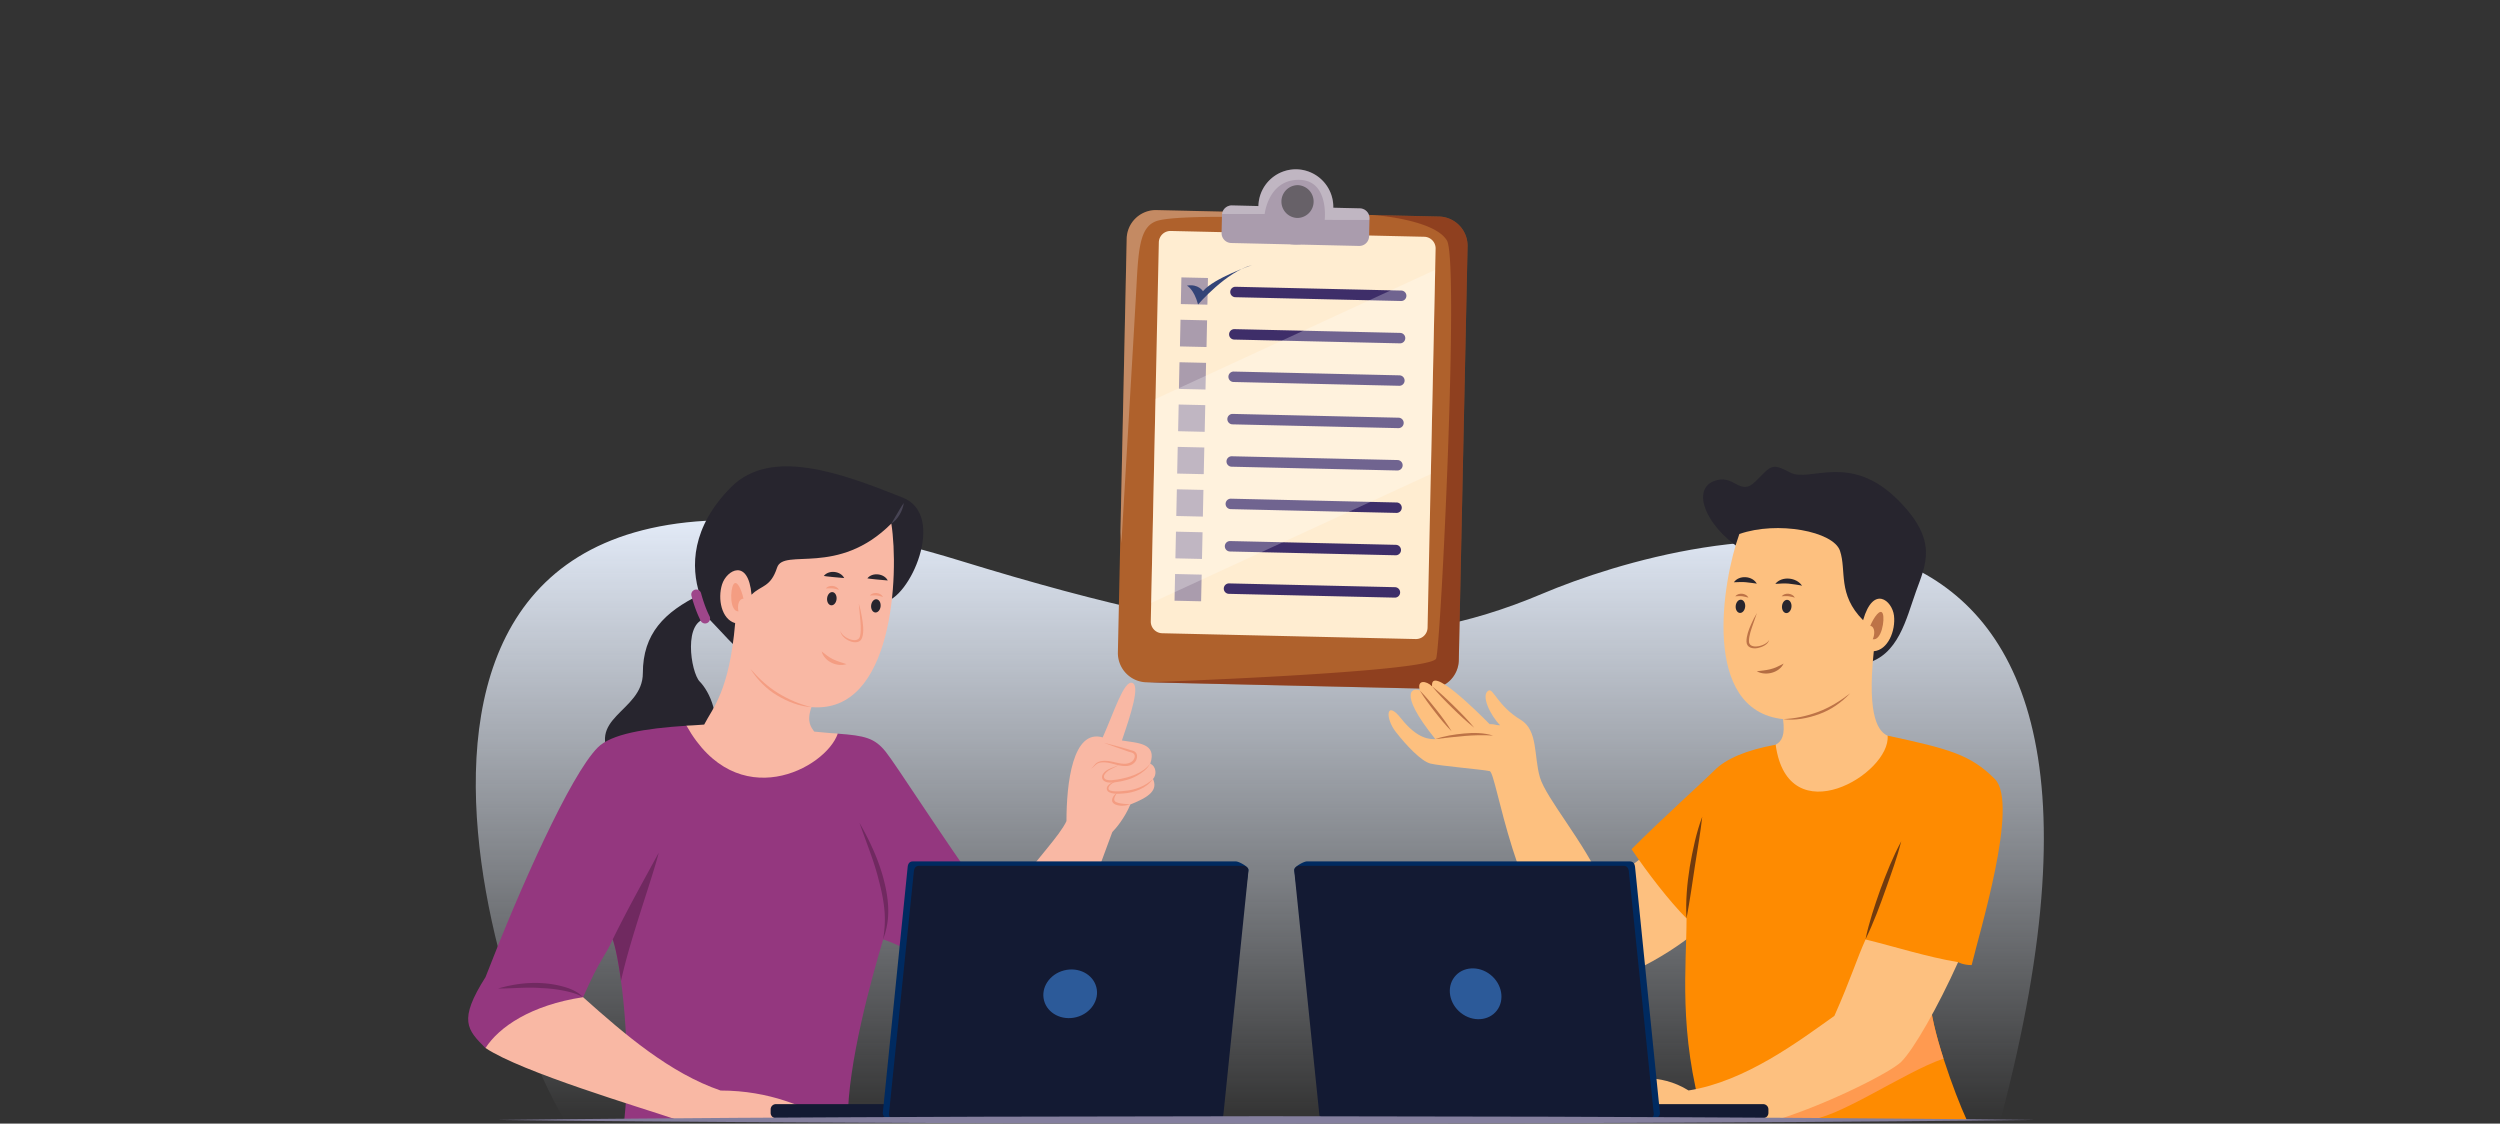 <svg width="267" height="120" viewBox="0 0 267 120" fill="none" xmlns="http://www.w3.org/2000/svg">
    <rect x="0" y="0" width="267" height="120" fill="#333333" stroke="none"/>
    <path d="M60.257 119.521c-8.46-13.602-29.3-81.654 42.35-59.618 31.294 9.624 46.3 10.194 62.1 3.512 15.799-6.683 69.479-21.212 48.969 56.106H60.256z" fill="url(#n4tue5x3va)"/>
    <path d="m152.617 73.557-30.155-.688-.002.002a3.131 3.131 0 0 1-3.07-3.202l.275-12.912.664-31.263a3.118 3.118 0 0 1 3.183-3.058l8.14.187 15.125.345.015.002 6.895.157a3.125 3.125 0 0 1 3.05 3.2l-.937 44.172a3.118 3.118 0 0 1-3.183 3.058z" fill="#AF612C"/>
    <path opacity=".26" d="M119.766 58.013c-.003-.06-.039-.502-.097-1.25l.664-31.264a3.118 3.118 0 0 1 3.183-3.057l8.14.186c.224.341.353.546.353.546s-6.633-.13-8.395.404c-1.759.536-2.009 2.61-2.217 6.57-.203 3.916-1.601 27.375-1.631 27.865z" fill="#fff"/>
    <path d="m151.198 68.25-27.078-.62a1.246 1.246 0 0 1-1.216-1.273l.041-1.959.462-21.787.356-16.727a1.241 1.241 0 0 1 1.269-1.216l27.079.619a1.244 1.244 0 0 1 1.213 1.271l-.047 2.264-.464 21.808-.348 16.401a1.24 1.24 0 0 1-1.267 1.219z" fill="#FFEDD1"/>
    <path d="m145.149 26.266-6.828-.156-6.828-.157a1.055 1.055 0 0 1-1.028-1.077l.041-1.905a1.049 1.049 0 0 1 1.071-1.031l2.83.067.844.018 6.213.14.939.021 2.83.067a1.055 1.055 0 0 1 1.028 1.077l-.004.16-.039 1.748a1.047 1.047 0 0 1-1.069 1.028z" fill="#AA9CAD"/>
    <path d="M138.311 26.114a4.016 4.016 0 0 1-3.845-3.255 4.248 4.248 0 0 1-.069-.849 4.001 4.001 0 0 1 4.083-3.926 4.016 4.016 0 0 1 3.912 4.106c-.008.459-.092.896-.245 1.299a3.989 3.989 0 0 1-3.836 2.625z" fill="#AA9CAD"/>
    <path d="M140.294 21.565a1.746 1.746 0 0 1-1.783 1.713 1.754 1.754 0 0 1 .075-3.505 1.753 1.753 0 0 1 1.708 1.792z" fill="#676168"/>
    <path d="m129.011 29.69-2.839-.065-.061 2.85 2.839.065.061-2.85zM128.917 34.213l-2.839-.065-.06 2.85 2.838.065.061-2.85zM128.808 38.752l-2.839-.065-.061 2.85 2.839.065.061-2.85zM128.722 43.268l-2.839-.065-.061 2.85 2.839.065.061-2.85zM128.62 47.791l-2.839-.064-.06 2.85 2.839.064.06-2.85zM128.526 52.322l-2.838-.064-.061 2.85 2.839.065.06-2.85zM128.433 56.846l-2.839-.065-.061 2.85 2.839.065.061-2.85zM128.339 61.37l-2.839-.065-.06 2.85 2.838.064.061-2.85z" fill="#AA9CAD"/>
    <path d="m149.636 32.147-17.72-.405a.558.558 0 0 1 .024-1.115l17.72.405c.307.007.55.262.543.57a.555.555 0 0 1-.567.545zM149.535 36.67l-17.721-.404a.557.557 0 0 1 .024-1.115l17.72.404a.558.558 0 0 1-.023 1.115zM149.441 41.202l-17.72-.405a.558.558 0 0 1 .023-1.115l17.721.404a.557.557 0 0 1-.024 1.116zM149.347 45.725l-17.72-.404a.558.558 0 0 1 .024-1.116l17.72.405c.307.007.55.262.543.57a.555.555 0 0 1-.567.545zM149.253 50.248l-17.72-.404a.557.557 0 0 1-.543-.57.555.555 0 0 1 .567-.545l17.72.404a.558.558 0 0 1-.024 1.115zM149.16 54.78l-17.721-.405a.557.557 0 0 1 .024-1.115l17.72.405a.558.558 0 0 1-.023 1.115zM149.058 59.303l-17.72-.404a.558.558 0 0 1 .024-1.115l17.72.404a.557.557 0 0 1-.024 1.115zM148.964 63.827l-17.72-.405a.557.557 0 0 1-.543-.57.555.555 0 0 1 .567-.545l17.72.404a.558.558 0 0 1-.024 1.116z" fill="#3E2E69"/>
    <path d="M126.761 30.507s.734.324 1.192 2.01c0 0 3.039-3.525 5.77-4.207 0 0-4.105 1.394-5.246 2.794 0 0-.476-.816-1.716-.597z" fill="#347"/>
    <path opacity=".26" d="m146.257 23.49-4.1-.005h-.679s.066-.584-.014-1.32c-.139-1.256-.706-2.957-2.761-2.959-2.247-.001-3.124 1.74-3.452 2.82-.146.48-.184.83-.184.83H130.515a1.049 1.049 0 0 1 1.062-.916l2.83.067a4.002 4.002 0 0 1 4.084-3.926 4.016 4.016 0 0 1 3.912 4.105l2.83.067a1.055 1.055 0 0 1 1.028 1.077l-.004.16z" fill="#fff"/>
    <path opacity=".38" d="m152.617 73.561-30.155-.688c.907-.033 30.398-1.077 30.916-2.543.523-1.488 2.458-42.364 1.162-44.623-1.253-2.193-7.393-2.706-7.748-2.733l6.894.157a3.125 3.125 0 0 1 3.05 3.2l-.936 44.173a3.119 3.119 0 0 1-3.183 3.057z" fill="#5C0C0C"/>
    <path opacity=".26" d="m152.815 50.626-29.868 13.769.462-21.788 29.87-13.788-.464 21.807z" fill="#fff"/>
    <path d="M175.847 91.168c-2.034 1.76-3.488 2.434-4.686 3.264-1.958-4.493-6.049-9.173-6.701-11.42-.653-2.246-.186-5.026-2.056-6.143-2.393-1.428-2.932-3.369-3.411-3.124-.898.459.175 2.662 1.224 3.715-.514 0-.489-.126-1.126-.126-1.446-1.452-6.379-6.351-6.146-4.034-.606-.608-1.655-.75-1.305.445-.536-.328-2.634-.14 1.655 5.195-.507 0-1.853.082-3.665-2.217-1.599-2.03-1.719-.053-.577 1.421 1.142 1.474 2.738 3.16 3.717 3.405.979.246 5.559.632 6.329.807.769.176 2.494 14.58 9.65 21.765 2.276 2.284 9.65-2.341 12.028-4.318-.001-4.681-2.413-7.723-4.93-8.635z" fill="#FDC07F"/>
    <path d="M153.289 78.935c.981-.335 2.036-.503 3.065-.598 1.035-.101 2.112-.086 3.112.224-2.07-.15-4.122.143-6.177.374zM152.938 73.297c.828.648 1.597 1.382 2.348 2.116.749.737 1.498 1.49 2.162 2.307-.828-.648-1.597-1.381-2.348-2.116-.75-.737-1.498-1.491-2.162-2.307zM151.633 73.742c.653.65 1.239 1.375 1.806 2.1.565.726 1.128 1.47 1.597 2.264-.655-.647-1.239-1.375-1.806-2.1-.565-.726-1.128-1.47-1.597-2.264z" fill="#BD7347"/>
    <path d="M189.659 79.53c-3.195.585-5.339 1.521-6.551 2.738-1.213 1.217-5.641 5.195-8.858 8.425 1.772 2.62 4.056 5.57 5.874 7.395 0 5.054-.908 12.075 1.831 21.53h28.098c-1.304-2.808-3.916-10.028-3.916-13.023 1.026-1.966 2.984-3.838 2.984-3.838s.544.315 1.453.315c.769-3.3 5.102-17.238 2.479-19.87-2.622-2.633-4.917-3.218-11.438-4.632-3.077 1.405-6.22 2.902-11.956.96z" fill="#FE8B01"/>
    <path d="M207.564 113.061c-.799-2.492-1.433-4.992-1.433-6.467-2.634 2.645-20.756 13.023-20.756 13.023h7.563c3.141-.001 10.362-5.099 14.626-6.556z" fill="#FF9A50"/>
    <path d="M199.234 100.328c.371-1.825.98-3.604 1.597-5.357.65-1.747 1.339-3.485 2.226-5.127-.428 1.701-1.04 3.361-1.622 5.014-.651 1.846-1.345 3.708-2.201 5.47zM180.12 98.085c-.111-1.82.062-3.708.347-5.505.321-1.823.68-3.615 1.332-5.353-.184 1.715-.504 3.422-.761 5.127-.288 1.913-.561 3.83-.918 5.731z" fill="#713B0E"/>
    <path d="M209.125 102.758c-2.159 4.803-4.73 9.297-6.06 10.633-1.092 1.096-7.662 4.448-13.334 6.228h-17.528v-4.306c2.051 0 4.966-.818 8.136 1.148 6.092-.957 11.874-5.338 15.575-7.968 1.709-3.839 2.396-6.097 3.328-8.157 3.077.749 6.527 1.86 9.883 2.422z" fill="#FDC07F"/>
    <path d="M185.794 58.56c-3.774-2.598-5.032-6.248-2.795-7.161 2.238-.913 2.776 1.739 4.508 0 1.732-1.74 1.692-1.966 3.732-.913s6.353-2.224 11.493 2.936c4.301 4.318 2.949 6.82 1.9 9.736-1.049 2.915-1.874 6.864-5.41 7.707-4.444-1.475-10.334-9.199-13.428-12.305z" fill="#27252E"/>
    <path d="M185.762 57.033c-1.835 5.078-4.086 18.828 4.66 19.767.247 1.669-.107 2.382-.782 2.733 1.32 9.651 12.306 3.112 11.957-.96-.863-.398-2.243-1.734-1.477-9.022 1.521-.133 2.345-2.19 2.158-3.8-.188-1.609-2.209-3.32-3.3.488-2.764-2.776-1.746-5.278-2.469-7.416-.704-2.08-6.69-3.213-10.747-1.79z" fill="#FDC07F"/>
    <path d="M185.372 64.703c-.039.39.155.728.435.757.279.029.538-.264.577-.654.04-.39-.155-.728-.434-.757-.28-.029-.538.264-.578.654zM190.318 64.718c-.04.39.154.73.434.758.279.028.538-.264.577-.654.04-.39-.154-.73-.434-.758-.279-.028-.538.265-.577.654z" fill="#27252E"/>
    <path d="M190.43 76.8c1.269-.046 2.558-.327 3.746-.772 1.265-.474 2.353-1.163 3.421-1.981-.947.99-2.034 1.763-3.33 2.23-1.192.43-2.568.708-3.837.522zM199.742 66.836c.397-.948 1.104-1.907 1.341-1.288.237.618-.134 2.906-1.072 2.723.252-.57.234-1.337-.269-1.435zM187.643 65.469c-.134.38-.271.76-.401 1.143-.201.59-.448 1.232-.456 1.863-.012 1.004 1.912.502 2.159-.145-.086.504-.768.791-1.204.88-.556.112-1.209-.027-1.217-.701-.008-.616.24-1.245.48-1.802.184-.426.394-.845.639-1.238z" fill="#BD7347"/>
    <path d="M187.625 71.692c.472-.055.947-.102 1.411-.21.536-.125.976-.359 1.455-.615-.474.995-1.926 1.354-2.866.825z" fill="#B36D43"/>
    <path d="M186.738 63.828c-.206-.052-.411-.109-.621-.142-.27-.043-.527-.01-.797-.003.357-.423 1.153-.35 1.418.145z" fill="#BD7347"/>
    <path d="M187.627 62.34c0-.023-1.05-.145-1.159-.157-.433-.05-.856.003-1.288.002.553-.794 1.983-.7 2.447.155z" fill="#27252E"/>
    <path d="M191.692 63.828c-.206-.053-.412-.109-.622-.142-.269-.043-.527-.009-.797-.003.357-.423 1.153-.35 1.419.145z" fill="#BD7347"/>
    <path d="M192.459 62.558c0-.04-1.307-.222-1.436-.227-.483-.047-.94.006-1.421.028.683-.861 2.266-.708 2.857.199zM74.74 63.52c-3.776 1.84-6.084 4.156-6.084 8.369 0 4.212-6.433 4.704-3.077 9.618 4.756 0 6.923-.28 10.28-1.685 1.398-3.089-.144-6.041-1.12-7.02-.974-.98-1.857-6.747.94-6.747 1.258 1.264 2.69 3.068 4.795 4.64 5.454-1.684 9.678-4.997 13.874-6.4 2.769-.199 6.825-9.256 2.07-11.15-6.532-2.605-14.06-5.411-18.326-1.129-4.266 4.283-4.33 8.54-3.352 11.503z" fill="#27252E"/>
    <path d="M95.195 55.924c.202-.379.448-.734.65-1.112.225-.364.424-.754.684-1.093-.118.824-.624 1.748-1.334 2.205z" fill="#474454"/>
    <path d="M75.307 66.588a.53.53 0 0 1-.473-.29c-.609-1.186-.967-2.59-.982-2.649a.532.532 0 1 1 1.03-.263c.005.014.345 1.347.897 2.423a.535.535 0 0 1-.472.779z" fill="#9E468A"/>
    <path d="M108.211 95.184c2.611-3.558 4.942-5.898 5.688-7.49 0-4.024.655-9.875 3.872-8.939 1.212-2.715 2.249-6.063 3.134-5.83.886.235-.107 3.303-1.086 6.158 1.725.28 3.776.28 3.03 2.48.677.305.684 1.234.294 1.626.513 1.152-.294 1.902-2.419 2.725-.606 1.45-1.535 2.553-1.931 2.95-.513 1.358-2 5.383-2.865 7.957-1.843 0-4.966-.28-7.717-1.637z" fill="#F9B8A4"/>
    <path d="M117.906 79.336c.709.168 1.412.357 2.113.553.223.063.445.128.665.2.167.053.376.089.522.193.335.254.267.763.039 1.062-.579.763-1.699.41-2.455.217-.447-.114-.943-.21-1.398-.085-.386.106-.542.468-.884.616.272-.164.392-.494.68-.657.348-.197.776-.197 1.164-.16.782.076 1.809.584 2.532.058.224-.163.461-.623.177-.85-.098-.115-.409-.16-.547-.21a59.753 59.753 0 0 0-.643-.229 90.394 90.394 0 0 1-1.965-.708z" fill="#F49D82"/>
    <path d="M122.838 81.555c-.284.565-.865.985-1.4 1.285-.703.403-1.507.598-2.302.702-.356.046-.754.09-1.092-.063-.344-.155-.45-.507-.244-.824.4-.617 1.206-.646 1.769-1.026-.475.4-1.167.489-1.551 1.015-.209.27-.138.555.198.645.351.094.723.012 1.074-.033 1.252-.2 2.742-.636 3.548-1.701z" fill="#F49D82"/>
    <path d="M123.131 83.188c-.654 1.002-2.048 1.49-3.184 1.56-.405.024-1.61.134-1.734-.439-.109-.503.745-.89 1.129-.921-.306.092-.962.448-.959.83.004.436 1.472.283 1.723.246 1.062-.07 2.259-.513 3.025-1.276z" fill="#F49D82"/>
    <path d="M120.712 85.904c-.478.166-1.141.23-1.609.007-.677-.323-.194-.993.228-1.286-.191.32-.607.874-.061 1.067.445.173.972.166 1.442.212z" fill="#F49D82"/>
    <path d="M73.315 77.508c-4.446.286-8.041.884-9.474 2.322-2.942 2.954-8.351 15.117-11.987 24.525-2.937 4.633-1.958 5.616 0 7.582 5.874 0 7.893-2.891 10.421-5.429 1.839-4.212 2.398-4.422 3.167-6.177.91 2.597 2.032 12.099 1.234 19.283h23.87c0-6.038 2.518-15.07 3.777-19.283 2.937.982 5.175 2.807 6.853 2.807 2.377-2.386 3.776-6.599 3.776-7.722-4.336-6.038-9.235-13.724-10.35-15.118-1.188-1.486-2.237-1.731-5.122-1.942-2.896.819-10.506 2.07-16.165-.848z" fill="#94377F"/>
    <path d="M62.266 106.509c-.537-.341-1.194-.512-1.806-.651a14.676 14.676 0 0 0-2.634-.328c-1.54-.135-3.09.056-4.63.043 1.466-.436 3.028-.658 4.558-.582.862.043 1.695.175 2.524.412.695.199 1.502.546 1.988 1.106zM94.314 100.333c.158-.959.23-1.89.164-2.863-.08-1.174-.324-2.33-.627-3.466-.508-2.09-1.363-4.089-2.054-6.121 1.056 1.858 1.982 3.812 2.54 5.883.325 1.202.545 2.444.528 3.692-.014 1.01-.206 1.932-.55 2.875zM70.356 91.063c-1.678 3.088-3.357 6.084-4.918 9.267.296.849.616 2.439.884 4.441.963-4.461 3.243-10.622 4.034-13.709z" fill="#702960"/>
    <path d="M62.273 106.5c4.495 4.024 9.296 8.119 14.688 9.969 5.285 0 9.11 1.818 11.45 3.136H72.345c-4.056-1.373-16.636-5.098-20.493-7.677 1.445-2.246 4.853-4.586 10.42-5.428zM95.195 55.914c.839 5.336.232 20.354-8.532 19.605-.56 1.592-.017 2.159.291 2.615.828.065 1.492.16 2.524.21-1.293 3.75-10.768 8.794-16.165-.847.765-.017 1.45-.09 1.893-.112.897-1.761 2.681-3.533 3.31-10.835-1.468-.42-1.888-2.597-1.398-4.142.49-1.544 2.797-2.838 3.146 1.108 1.042-1.045 2.028-.748 2.728-2.894.7-2.145 6.492 1.026 12.203-4.708z" fill="#F9B8A4"/>
    <path d="M86.664 75.516c-1.282-.06-2.58-.595-3.669-1.245-1.184-.706-2.102-1.674-2.847-2.826.885.997 1.813 1.88 2.954 2.58 1.093.67 2.31 1.201 3.562 1.491zM79.403 63.941c-.21-1.006-.722-2.083-1.072-1.52-.35.56-.42 2.878.537 2.878-.14-.61.023-1.358.535-1.358zM91.716 64.445c.145.468.25.95.33 1.433.116.694.254 1.53.034 2.216-.355 1.108-2.33.168-2.322-.73.123.704 1.895 1.543 2.1.547.14-.678.046-1.418-.013-2.1-.038-.456-.085-.91-.13-1.366zM90.407 70.928c-1.024.34-2.379-.291-2.657-1.358.4.325.765.613 1.229.844.459.215.947.36 1.428.514z" fill="#F49D82"/>
    <path d="M94.049 64.76c-.04.39-.3.682-.579.653-.28-.029-.473-.368-.434-.758.04-.39.3-.682.579-.653.28.029.474.368.434.758z" fill="#27252E"/>
    <path d="M92.89 63.605c.36-.431 1.156-.34 1.419.147-.263-.062-.508-.147-.781-.16-.212-.01-.425.003-.637.013z" fill="#F49D82"/>
    <path d="M92.633 61.77c.526-.678 1.8-.53 2.178.225-.19-.006-2.178-.197-2.178-.226zM89.345 63.995c-.04.39-.299.682-.578.653-.28-.03-.473-.368-.434-.758.04-.39.3-.683.579-.654.28.03.473.369.433.759z" fill="#27252E"/>
    <path d="M88.188 62.847c.36-.431 1.154-.34 1.418.147-.263-.061-.509-.147-.781-.16-.213-.01-.425.003-.638.013z" fill="#F49D82"/>
    <path d="M87.984 61.512c.527-.678 1.8-.53 2.178.225-.189-.005-2.178-.197-2.178-.225z" fill="#27252E"/>
    <path d="M188.867 118.858a.56.56 0 0 1-.559.561h-15.944a.56.56 0 0 1-.559-.561v-.375c0-.31.25-.561.559-.561h15.944a.56.56 0 0 1 .559.561v.375zM82.305 118.858c0 .31.25.561.559.561h15.944a.56.56 0 0 0 .559-.561v-.375a.56.56 0 0 0-.56-.561H82.865a.56.56 0 0 0-.56.561v.375z" fill="#131A33"/>
    <path d="M94.281 118.865c0 .31.25.562.56.562h34.498a.56.56 0 0 0 .559-.562l3.437-25.99c.018-.308-1.026-.875-1.335-.875H97.501c-.356 0-.51.22-.559.561l-2.66 26.304z" fill="#002A60"/>
    <path d="M94.938 118.98c0 .306.25.555.56.555h34.605a.559.559 0 0 0 .561-.555l2.668-25.957c.019-.304-.251-.554-.56-.554H98.168c-.358 0-.512.217-.562.554l-2.668 25.957z" fill="#131A33"/>
    <path opacity=".5" d="M117.084 105.41c-.367-1.378-1.914-2.169-3.454-1.767-1.541.402-2.491 1.845-2.124 3.222.368 1.378 1.915 2.169 3.455 1.767 1.54-.402 2.491-1.845 2.123-3.222z" fill="#469BFF"/>
    <path d="M177.281 118.865a.56.56 0 0 1-.559.562h-34.499a.561.561 0 0 1-.559-.562l-3.436-25.99c-.019-.308 1.026-.875 1.335-.875h34.498c.356 0 .51.22.559.561l2.661 26.304z" fill="#002A60"/>
    <path d="M176.625 118.98a.558.558 0 0 1-.561.555H141.46a.558.558 0 0 1-.561-.555l-2.669-25.957c-.019-.304.251-.554.561-.554h34.604c.357 0 .511.217.561.554l2.669 25.957z" fill="#131A33"/>
    <path opacity=".5" d="M159.863 107.924c.869-1.127.56-2.842-.691-3.829-1.251-.988-2.971-.874-3.84.254-.869 1.127-.56 2.842.691 3.83 1.252.987 2.971.873 3.84-.255z" fill="#469BFF"/>
    <path d="m217.22 119.611-7.048.077-8.089.071-10.491.076-12.413.066-13.855.056c-9.61.017-19.862.036-30.113.053l-30.112-.052-13.855-.055-12.413-.067-10.491-.076-8.09-.071-7.047-.078 7.048-.078 8.089-.071 10.491-.077 12.413-.066c4.405-.018 9.05-.037 13.855-.055 9.611-.018 19.861-.035 30.112-.053l30.113.053 13.855.056 12.413.066 10.491.076 8.089.071 7.048.078z" fill="#847F9E"/>
    <defs>
        <linearGradient id="n4tue5x3va" x1="134.548" y1="55.547" x2="134.548" y2="119.521" gradientUnits="userSpaceOnUse">
            <stop stop-color="#E2EAF7"/>
            <stop offset="1" stop-color="#ECF3FE" stop-opacity="0"/>
        </linearGradient>
    </defs>
</svg>

